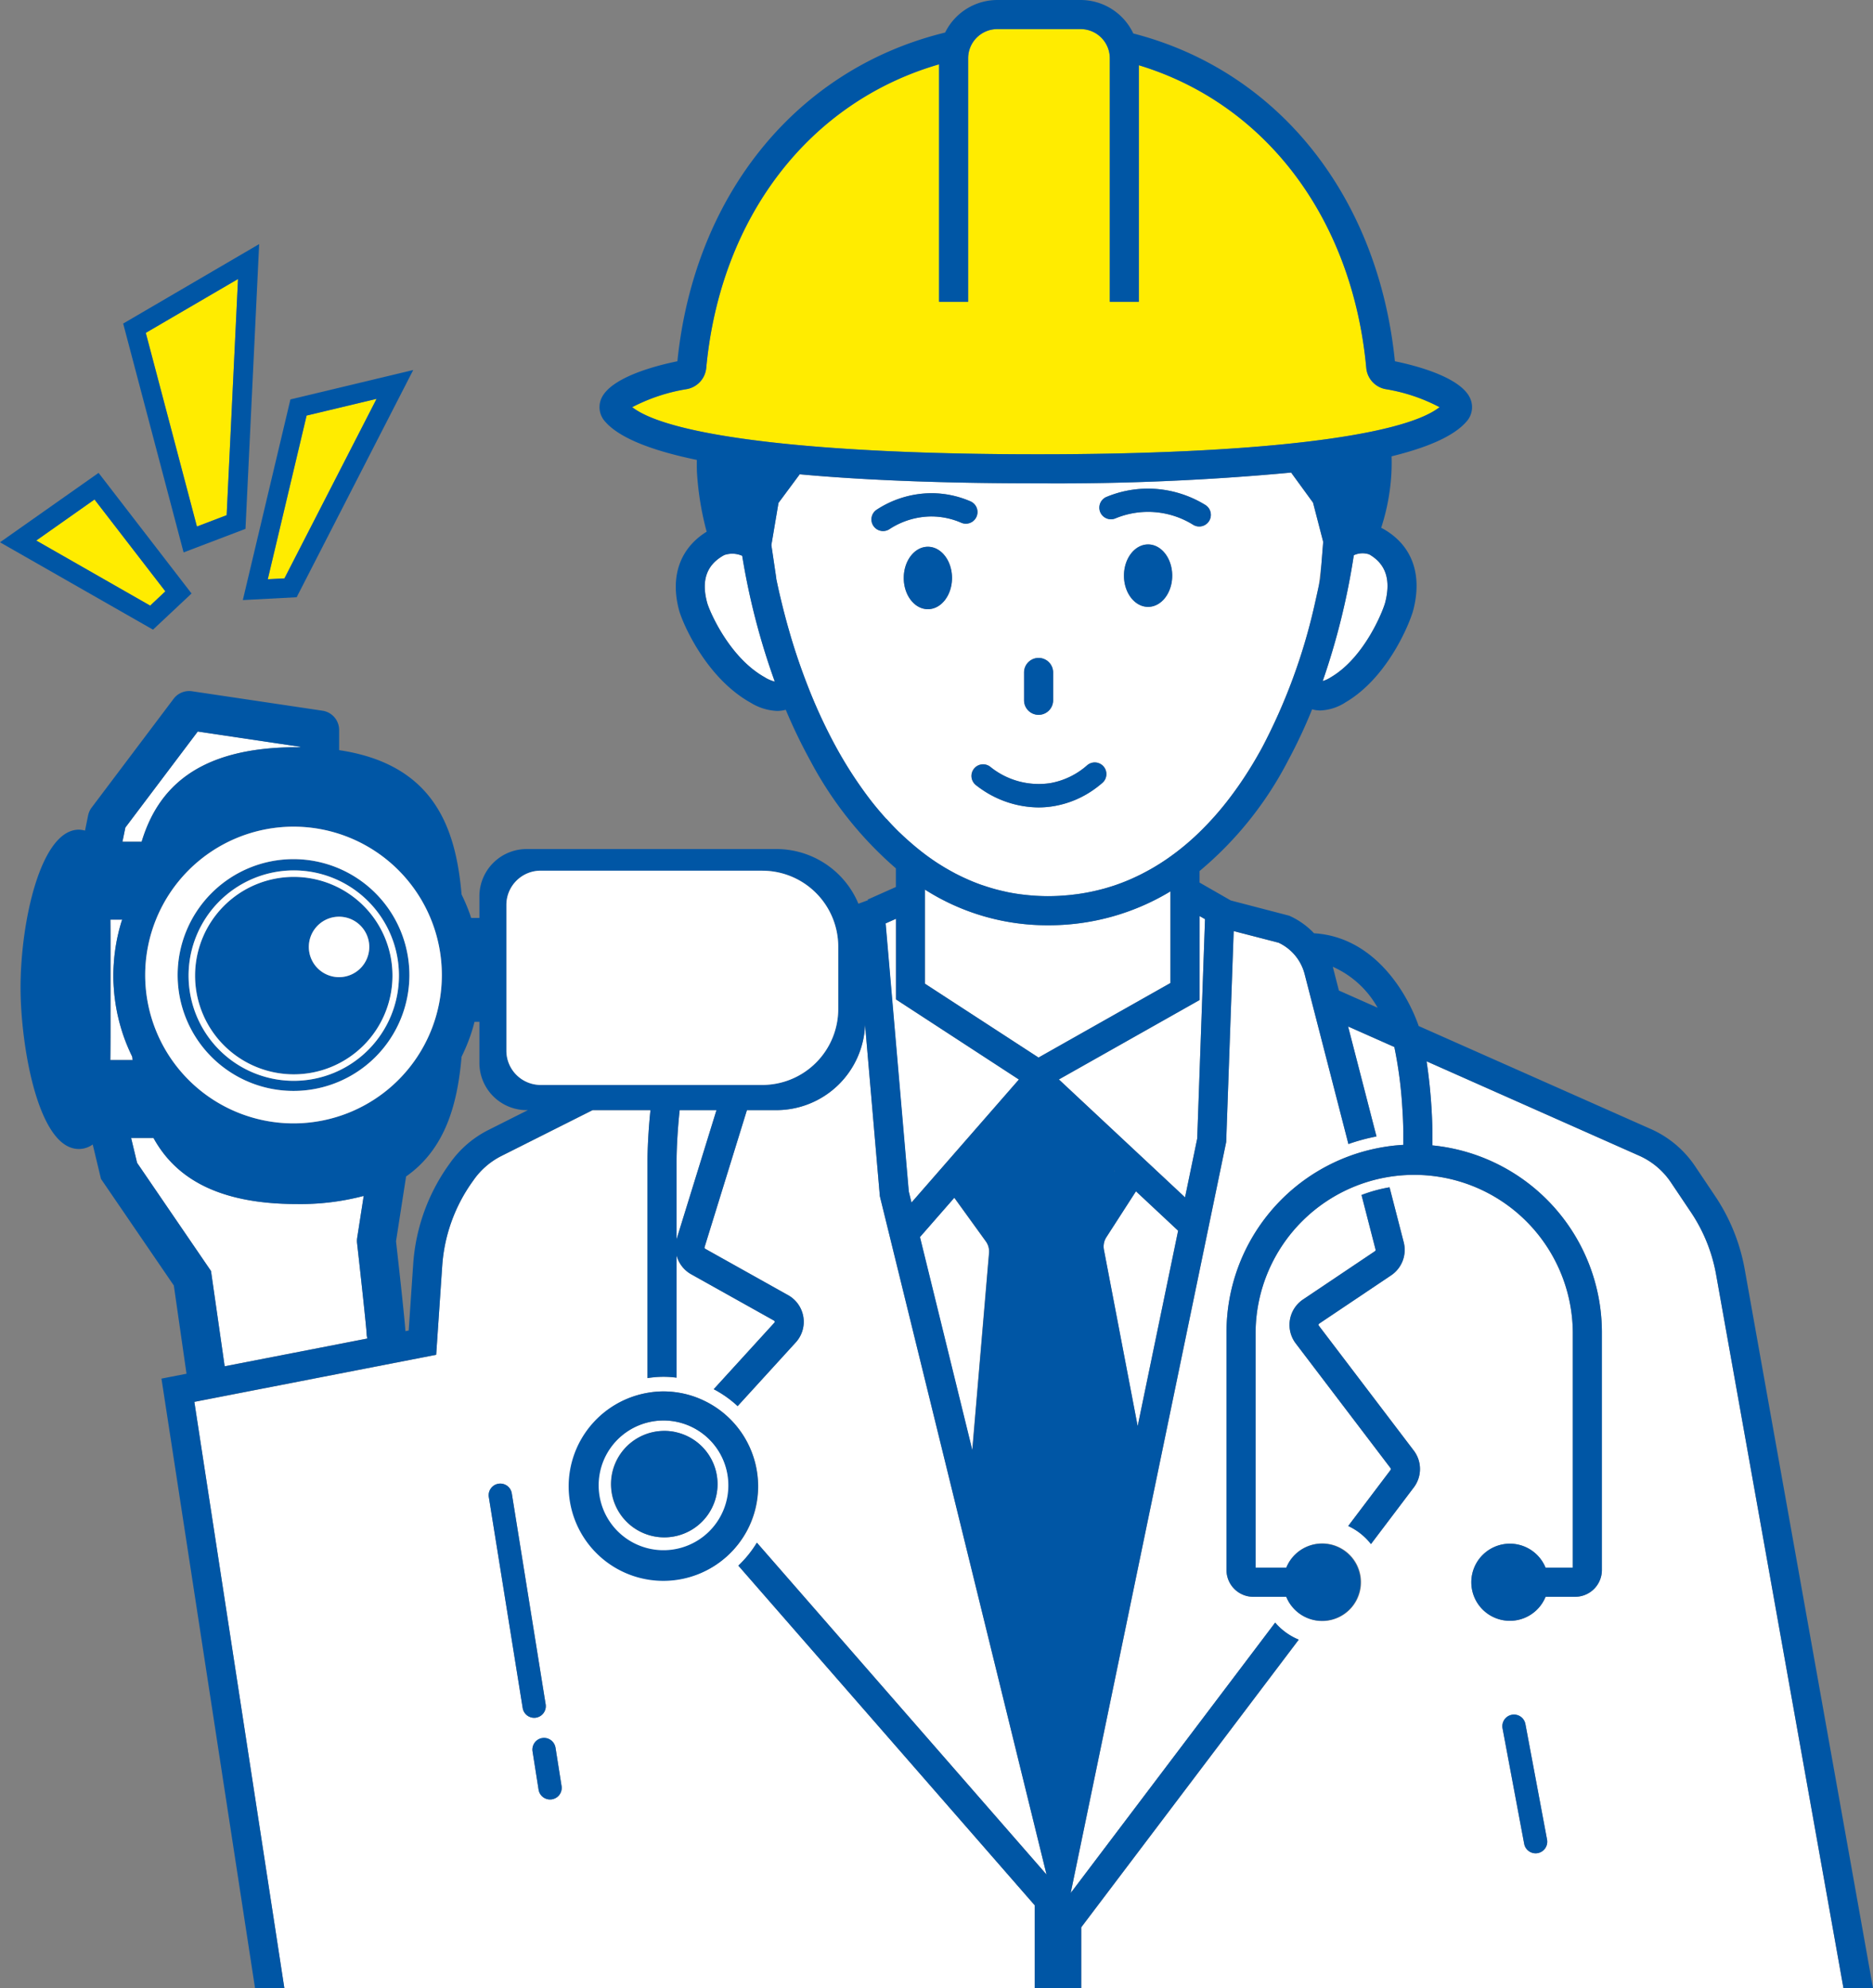 <svg xmlns="http://www.w3.org/2000/svg" width="181.305" height="192.419"><rect width="100%" height="100%" fill="#808080" stroke="none"/><defs><clipPath id="a"><path d="M0 0h181.305v192.419H0z" style="fill:none"/></clipPath><style>.c{fill:#fff}.d{fill:#ffec00}.e{fill:#0056a5}</style></defs><g style="clip-path:url(#a)"><path d="m170.718 149.121-4.6-25.755a15.8 15.8 0 0 0-2.448-6.06l-1.928-2.872a7.25 7.25 0 0 0-3.082-2.589l-20.57-9.13c.231 1.5.382 3.062.468 4.408.062.957.09 1.8.091 2.43v1.3a18.19 18.19 0 0 1 16.41 18.081v23.017a2.593 2.593 0 0 1-2.59 2.59h-2.861a3.731 3.731 0 1 1 0-2.815h2.637v-22.79a15.354 15.354 0 0 0-30.707 0v22.79h2.97a3.757 3.757 0 1 1 .715 3.94 4 4 0 0 1-.383-.489 3.7 3.7 0 0 1-.334-.636h-3.194a2.593 2.593 0 0 1-2.59-2.59v-23.017a18.2 18.2 0 0 1 12.08-17.116 18.3 18.3 0 0 1 5.032-1.019v-1.239c0-.648-.033-1.5-.1-2.437a41 41 0 0 0-.766-5.791l-4.478-1.988 2.755 10.647a19 19 0 0 0-2.717.734l-4.236-16.437a4.62 4.62 0 0 0-2.53-3.05l-4.34-1.122-.726 20.409-.024.116-7.164 34.6-.16.771-7.562 36.517-.141.683.474-.627 19.32-25.546a6 6 0 0 0 2.281 1.65l-20.288 26.827-.763 1.009v5.9h73.776Zm-24.373 16.851a1.126 1.126 0 0 1 1.314.9l2.088 11.14a1.126 1.126 0 1 1-2.213.415l-2.088-11.14a1.126 1.126 0 0 1 .9-1.313m-15.845-18.283 4.118-5.445a.15.15 0 0 0-.018-.16l-9.175-12.067a2.964 2.964 0 0 1 .708-4.256l6.955-4.668a.15.15 0 0 0 .062-.162l-1.356-5.282a14 14 0 0 1 2.714-.744l1.371 5.32a2.97 2.97 0 0 1-1.219 3.2l-6.955 4.667a.15.15 0 0 0-.036.215l9.175 12.068a2.95 2.95 0 0 1 .037 3.539l-4.173 5.518a6 6 0 0 0-2.205-1.75M12.831 102.591c-.01-.1-.021-.209-.03-.314q-.018-.043-.038-.084a18 18 0 0 1-.753-1.783l-.006-.018c-.109-.3-.208-.613-.3-.925l-.023-.082q-.126-.435-.231-.878l-.026-.11q-.1-.425-.174-.857l-.025-.138q-.07-.412-.12-.829l-.022-.173q-.044-.4-.07-.807c0-.063-.011-.127-.014-.19q-.028-.488-.029-.984c-.001-.496.011-.658.029-.983 0-.064.01-.128.014-.191q.026-.407.07-.807l.022-.172q.051-.417.12-.829l.025-.139q.076-.432.174-.857l.026-.11q.1-.444.231-.878l.023-.082c.037-.125.082-.247.121-.371h-1.139c.014 1.233.013 2.634.009 4.237v4.7c0 1.793 0 3.327-.014 4.651ZM28.74 72.315c.108 0 .21 0 .317.006v-.048l-9.915-1.477-7.007 9.293-.284 1.374h1.858c1.536-5.065 5.32-9.149 15.031-9.149m6.747 56.752c-.021-.557-.491-4.923-.925-8.766a2 2 0 0 1 .011-.5l.631-4.061a24 24 0 0 1-6.464.786c-7.869 0-11.844-2.683-13.887-6.4h-2.166l.579 2.412 7.155 10.469 1.325 9.221 13.811-2.688a2 2 0 0 1-.073-.477" class="c"/><path d="M100.59 43.965c20.824 0 35.116-1.695 38.762-4.559a17.1 17.1 0 0 0-5.236-1.749 2.29 2.29 0 0 1-1.857-2.043c-1.34-14.469-9.727-25.57-22.013-29.3v22.894h-2.814V5.639a2.827 2.827 0 0 0-2.824-2.824H96.54a2.827 2.827 0 0 0-2.824 2.824v23.569h-2.814V6.225c-12.575 3.634-21.175 14.8-22.54 29.389a2.3 2.3 0 0 1-1.876 2.043 17.4 17.4 0 0 0-5.286 1.749c3.681 2.864 18.111 4.559 39.134 4.559Z" class="d"/><path d="M87.098 80.602c.371.36.754.7 1.141 1.037q.165.144.334.283c.437.364.881.715 1.339 1.043l.189.133q.325.228.658.446l.112.07q.6.387 1.233.73.17.094.34.185c.187.1.375.19.564.282.151.073.3.143.455.212q.26.12.523.232.455.19.92.358c.14.05.283.094.423.141a21 21 0 0 0 1.105.332q.4.106.8.194l.3.068q.547.11 1.109.189.167.023.337.042.436.054.879.089.176.014.353.026c.4.024.8.04 1.209.04a22 22 0 0 0 1.07-.028q.17-.01.336-.023.358-.023.708-.056.194-.021.384-.045.321-.037.638-.085.193-.03.383-.063a20 20 0 0 0 1.619-.349c.1-.027.208-.053.31-.081q.371-.104.735-.221.092-.027.183-.057.93-.308 1.8-.7l.149-.069q.358-.162.705-.335l.192-.1q.326-.168.645-.346l.185-.1q.327-.188.646-.386c.048-.03.1-.06.145-.09q.356-.225.7-.463l.058-.039a24 24 0 0 0 2.911-2.38 29 29 0 0 0 2.751-3.028l.026-.033a35 35 0 0 0 2.2-3.134l.084-.134q.3-.481.577-.959l.084-.146q.283-.488.543-.968a56 56 0 0 0 5.01-13.568c.168-.766.309-1.4.393-1.768l.085-.405.232-1.959.172-2.174-.981-3.79-2.123-2.913a244 244 0 0 1-24.388 1.04h-.254c-7.435 0-15.682-.207-22.925-.873l-2.056 2.771-.689 4.079.477 3.219h-.012q.17.825.361 1.647.058.247.119.495.141.593.295 1.185l.138.528q.171.64.356 1.276l.106.37q.249.841.519 1.675l.031.092q.254.777.531 1.546l.129.354q.245.671.505 1.333c.04.1.08.207.122.311a51 51 0 0 0 2.2 4.8l.084.155q.39.739.805 1.455l.028.05q.845 1.454 1.789 2.8c.364.518.733 1.028 1.117 1.519l.035.044c.364.464.741.908 1.124 1.344l.266.3c.387.427.78.844 1.186 1.242l.114.107m2.725-21.644c-1.29 0-2.335-1.352-2.335-3.021s1.045-3.021 2.335-3.021 2.336 1.352 2.336 3.021-1.046 3.021-2.336 3.021m21.317-.224c-1.29 0-2.336-1.352-2.336-3.021s1.046-3.021 2.336-3.021 2.334 1.352 2.334 3.021-1.045 3.021-2.334 3.021m-4-10.654a10.5 10.5 0 0 1 3.991-.791h.015a10.66 10.66 0 0 1 5.531 1.579 1.126 1.126 0 0 1-1.177 1.92 8.26 8.26 0 0 0-7.508-.626 1.125 1.125 0 1 1-.853-2.083m-8.005 17a1.407 1.407 0 0 1 2.815 0v2.693a1.407 1.407 0 0 1-2.815 0Zm-3.247 9.147a7.45 7.45 0 0 0 5.808 1.56 7.3 7.3 0 0 0 3.546-1.722 1.126 1.126 0 1 1 1.487 1.692 10 10 0 0 1-.854.669 9.4 9.4 0 0 1-3.792 1.58 9 9 0 0 1-1.562.136 9.85 9.85 0 0 1-5.439-1.716 9 9 0 0 1-.611-.449 1.126 1.126 0 1 1 1.418-1.749m-10.4-22.832a1.126 1.126 0 0 1-.614-2.071 9.75 9.75 0 0 1 5.274-1.593h.014a9.5 9.5 0 0 1 3.808.8 1.127 1.127 0 0 1-.9 2.066 7.3 7.3 0 0 0-2.913-.614h-.011a7.5 7.5 0 0 0-4.052 1.232 1.1 1.1 0 0 1-.612.181m47.08 2.264a2 2 0 0 0-1.506.077 69 69 0 0 1-3.01 12.178 3.2 3.2 0 0 0 .8-.378c3.263-1.921 5.051-6.462 5.245-7.217.565-2.207.065-3.732-1.53-4.66m-62.452.062c-1.7.93-2.239 2.441-1.644 4.621.205.754 2.113 5.292 5.6 7.219a3.4 3.4 0 0 0 .946.4 68 68 0 0 1-3.155-12.175 2.4 2.4 0 0 0-1.745-.07m30.06 130.68-28.691-32.876a10.7 10.7 0 0 0 1.795-2.224l28.039 32.127-.016-.063-16.12-65.592-1.432-16.592a8.6 8.6 0 0 1-8.584 8.261h-2.852l-4.1 13.261a.14.14 0 0 0 .065.161l8.023 4.487a2.954 2.954 0 0 1 .741 4.569l-5.628 6.17a10.6 10.6 0 0 0-2.316-1.638l5.864-6.428a.14.14 0 0 0-.035-.216l-8.024-4.487a2.95 2.95 0 0 1-1.4-1.822v11.841a11 11 0 0 0-1.271-.084 10.5 10.5 0 0 0-1.543.126v-21.035c0-1.13.088-2.973.286-4.9h-5.601l-8.827 4.437a7.3 7.3 0 0 0-2.63 2.244l-.141.2a15.87 15.87 0 0 0-2.96 8.207l-.583 8.592-23.41 4.556 8.714 56.749h72.637v-8.021ZM64.22 134.66a9 9 0 0 1 1.271.1 9 9 0 0 1 2.607.773 9.21 9.21 0 0 1 5.3 8.3 9.1 9.1 0 0 1-1.1 4.35 9.142 9.142 0 1 1-8.075-13.525m-12.335 31.579a1 1 0 0 1-.18.014 1.126 1.126 0 0 1-1.11-.947l-3.276-20.393a1.126 1.126 0 1 1 2.223-.357l3.276 20.393a1.125 1.125 0 0 1-.933 1.29m1.888 2.923.579 3.673a1.126 1.126 0 1 1-2.224.351l-.58-3.673a1.126 1.126 0 0 1 2.224-.35" class="c"/><path d="M65.491 112.351v7.616c.009-.032.011-.065.021-.1l3.843-12.428h-3.563c-.2 1.866-.3 3.725-.3 4.911m30.236 8.912a1.67 1.67 0 0 0-.309-1.117l-3.053-4.225-3.185 3.644-.142.163 5.066 20.617Zm20.39-24.48-13.622 7.689 12.213 11.411 1.179-5.693.756-21.23-.525-.3Zm-8.278 16.608.03-.046-.03-.028Zm-19.621 2.998 10.412-11.912-11.916-7.754v-7.8l-1 .445 2.239 25.939Zm9.857 2.735.034.063v-.02Z" class="c"/><path d="M89.529 86.092v9.106l11 7.155 12.769-7.219v-8.87a22.75 22.75 0 0 1-11.888 3.281 22 22 0 0 1-11.886-3.457m20.434 29.208-2.865 4.442a1.66 1.66 0 0 0-.236 1.215l3.265 17.07 3.917-18.914Z" class="c"/><path d="M168.892 122.871a18.6 18.6 0 0 0-2.882-7.134l-1.928-2.872a10.06 10.06 0 0 0-4.277-3.593L137.327 99.3c-1.036-3.008-4.193-8.618-10.131-8.977a7.5 7.5 0 0 0-2.4-1.7l-5.66-1.476-3.018-1.73V84.3a34.6 34.6 0 0 0 8.546-10.651 50 50 0 0 0 2.348-5 3 3 0 0 0 .8.112 4.85 4.85 0 0 0 2.455-.8c4.119-2.424 6.24-7.754 6.544-8.944.883-3.445-.126-6.212-2.841-7.791a3 3 0 0 0-.273-.141 20.7 20.7 0 0 0 .986-5.229q.045-.844.02-1.693c3.445-.844 6.028-1.942 7.253-3.364a2.08 2.08 0 0 0 .416-2.094c-.786-2.228-5.634-3.394-7.346-3.741-1.619-15.977-11.291-28.11-25.323-31.724A5.64 5.64 0 0 0 104.608 0H96.54a5.64 5.64 0 0 0-5.052 3.149l-.312.079C76.987 6.83 67.205 18.972 65.571 34.965c-1.729.347-6.622 1.513-7.417 3.741a2.07 2.07 0 0 0 .42 2.094c1.413 1.627 4.622 2.829 8.878 3.711 0 .389-.006.778.011 1.163a28.6 28.6 0 0 0 .942 5.785c-2.585 1.593-3.558 4.347-2.665 7.625.325 1.191 2.584 6.526 6.952 8.942a5.25 5.25 0 0 0 2.535.779 3.4 3.4 0 0 0 .834-.111 52 52 0 0 0 2.4 4.969 36.1 36.1 0 0 0 8.258 10.376v1.806l-2.726 1.214.028.064-.927.34a8.61 8.61 0 0 0-7.937-5.291H50.974a4.574 4.574 0 0 0-4.569 4.568v2.1h-.8c-.043-.131-.082-.264-.128-.394l-.006-.017a18 18 0 0 0-.756-1.789l-.036-.079c-.546-6.277-2.552-12.574-11.852-13.961v-1.952a1.884 1.884 0 0 0-1.607-1.864L18.589 66.9a1.89 1.89 0 0 0-1.783.729l-7.935 10.53a1.9 1.9 0 0 0-.341.753l-.3 1.476a2.3 2.3 0 0 0-.6-.09c-3.681 0-5.641 8.881-5.641 15.292 0 5.443 1.655 15.611 5.641 15.611a2.3 2.3 0 0 0 1.345-.437l.8 3.332 7.052 10.318 1.227 8.538-2.424.472 9.058 58.994h2.839l-8.714-56.748 23.41-4.557.583-8.592a15.87 15.87 0 0 1 2.959-8.207l.142-.2a7.3 7.3 0 0 1 2.63-2.243l8.827-4.437h5.6c-.2 1.932-.284 3.774-.286 4.9v21.035a9.6 9.6 0 0 1 2.814-.041v-11.833a2.95 2.95 0 0 0 1.4 1.822l8.024 4.487a.13.13 0 0 1 .07.1.13.13 0 0 1-.035.117l-5.864 6.428a10.6 10.6 0 0 1 2.316 1.638l5.628-6.169a2.954 2.954 0 0 0-.741-4.569l-8.023-4.487a.14.14 0 0 1-.065-.161l4.1-13.261h2.852a8.6 8.6 0 0 0 8.584-8.261l1.432 16.593 16.12 65.591.016.063L73.265 149.3a10.6 10.6 0 0 1-1.795 2.224l28.694 32.876v8.021h4.5v-5.9l.763-1.009 20.289-26.827a6 6 0 0 1-2.281-1.65l-19.32 25.546-.474.627.141-.683 7.562-36.518.16-.771 7.164-34.6.024-.117.727-20.409 4.34 1.122a4.62 4.62 0 0 1 2.53 3.05l4.236 16.437a19 19 0 0 1 2.717-.734l-2.745-10.642 4.477 1.987a41 41 0 0 1 .767 5.791c.063.94.095 1.79.1 2.437v1.242a18 18 0 0 0-2.315.286 18.16 18.16 0 0 0-14.8 17.849v23.016a2.593 2.593 0 0 0 2.59 2.589h3.194a3.7 3.7 0 0 0 .333.636 4 4 0 0 0 .383.49 3.731 3.731 0 1 0-.715-3.94h-2.97v-22.793a15.354 15.354 0 0 1 30.707 0v22.791h-2.636a3.732 3.732 0 1 0 0 2.814h2.86a2.59 2.59 0 0 0 2.59-2.589v-23.016a18.19 18.19 0 0 0-16.409-18.081v-1.3c0-.626-.03-1.473-.091-2.43a51 51 0 0 0-.469-4.408l20.57 9.131a7.24 7.24 0 0 1 3.082 2.589l1.928 2.872a15.8 15.8 0 0 1 2.448 6.06l4.6 25.755 7.728 43.3h2.859ZM42.77 94.364a14.358 14.358 0 1 1-14.358-14.358A14.374 14.374 0 0 1 42.77 94.364M12.136 80.09l7.006-9.29 9.915 1.477v.048c-.107 0-.209-.006-.317-.006-9.71 0-13.494 4.084-15.03 9.15h-1.859Zm-1.441 17.85v-4.7c0-1.6.005-3.005-.009-4.237h1.141c-.039.124-.084.246-.121.371l-.023.082q-.126.435-.231.878l-.026.11q-.1.425-.174.857l-.025.139q-.07.411-.12.828l-.022.173q-.044.4-.07.807c0 .063-.011.127-.014.19q-.028.488-.029.984c-.001.496.011.658.029.983 0 .064.01.128.014.191q.026.407.07.807l.022.173q.051.416.12.828l.025.139q.076.432.174.857l.026.109q.1.444.231.878l.023.082a19 19 0 0 0 .306.943 18 18 0 0 0 .753 1.784l.038.084.03.314H10.68c.018-1.325.019-2.859.014-4.652m11.055 34.292-1.322-9.223-7.155-10.469-.579-2.412h2.163c2.043 3.712 6.018 6.4 13.887 6.4a24 24 0 0 0 6.464-.786l-.631 4.061a2 2 0 0 0-.011.5c.433 3.842.9 8.209.925 8.766a2 2 0 0 0 .073.477Zm25.524-22.87a10.1 10.1 0 0 0-3.649 3.112l-.142.2a18.7 18.7 0 0 0-3.484 9.661l-.437 6.433-.316.061c-.073-1.175-.58-5.764-.91-8.7l.974-6.272c3.878-2.719 4.986-7.155 5.37-11.58l.038-.084a18 18 0 0 0 .753-1.783l.008-.022a17 17 0 0 0 .323-1.003c.048-.163.087-.329.13-.494h.475v3.979a4.574 4.574 0 0 0 4.569 4.568h.124Zm18.239 10.506c-.01.033-.012.065-.021.1v-7.62c0-1.186.1-3.045.3-4.911h3.564Zm15.629-22.211A7.353 7.353 0 0 1 73.797 105h-21.47a3.316 3.316 0 0 1-3.312-3.312v-14.11a3.316 3.316 0 0 1 3.312-3.312h21.47a7.353 7.353 0 0 1 7.344 7.344Zm52.942-39.338c-.193.756-1.982 5.3-5.245 7.217a3.2 3.2 0 0 1-.8.378 69 69 0 0 0 3.01-12.178 1.98 1.98 0 0 1 1.506-.077c1.595.928 2.1 2.453 1.53 4.66m-2.643-7.551v-.007l.016.005h-.016m-70.24-11.362a17.4 17.4 0 0 1 5.286-1.749 2.3 2.3 0 0 0 1.876-2.043c1.364-14.591 9.964-25.755 22.539-29.389v22.982h2.814V5.639a2.827 2.827 0 0 1 2.824-2.824h8.068a2.827 2.827 0 0 1 2.819 2.824v23.568h2.814V6.315c12.286 3.729 20.673 14.83 22.013 29.3a2.29 2.29 0 0 0 1.857 2.043 17.1 17.1 0 0 1 5.236 1.749c-3.646 2.864-17.938 4.559-38.762 4.559h-.255c-21.024 0-35.453-1.695-39.134-4.559m12.858 26.156c-3.485-1.927-5.393-6.465-5.6-7.219-.594-2.18-.056-3.692 1.645-4.621a2.4 2.4 0 0 1 1.744.07 68 68 0 0 0 3.155 12.175 3.4 3.4 0 0 1-.946-.4m11.742 13.684-.265-.3a31 31 0 0 1-1.124-1.344l-.035-.045q-.574-.738-1.117-1.519a40 40 0 0 1-1.79-2.8l-.028-.05q-.415-.716-.806-1.455c-.027-.052-.055-.1-.082-.156a51 51 0 0 1-2.2-4.8c-.041-.1-.082-.207-.122-.31q-.26-.662-.505-1.334l-.129-.354q-.275-.769-.531-1.546l-.031-.092q-.271-.833-.519-1.675l-.106-.369q-.185-.637-.356-1.277l-.139-.528q-.153-.592-.294-1.185l-.119-.494a67 67 0 0 1-.361-1.648h.011l-.476-3.22.689-4.079 2.055-2.771c7.242.666 15.49.874 22.925.874h.255a244 244 0 0 0 24.388-1.041l2.122 2.913.982 3.79-.173 2.173-.1 1.3h.011c-.043.22-.094.437-.138.657l-.085.405q-.186.889-.393 1.767a56 56 0 0 1-5.01 13.565q-.261.48-.543.968l-.084.146q-.278.478-.577.959l-.084.134a36 36 0 0 1-2.2 3.134l-.026.033a29 29 0 0 1-2.751 3.028 24 24 0 0 1-2.911 2.38l-.058.04q-.345.237-.7.462l-.146.09q-.318.2-.645.386l-.185.106q-.318.178-.645.346l-.192.1a26 26 0 0 1-.7.335l-.149.069q-.873.388-1.8.7-.09.03-.183.057-.362.117-.734.22c-.1.029-.207.054-.31.081a21 21 0 0 1-.999.233 18 18 0 0 1-1.004.18q-.315.048-.638.085l-.384.045q-.351.034-.708.056-.167.013-.336.024-.528.027-1.07.028-.611-.002-1.209-.04-.178-.011-.353-.026c-.3-.023-.589-.053-.879-.089q-.17-.02-.338-.042a19 19 0 0 1-1.109-.19c-.1-.02-.2-.046-.3-.068q-.4-.089-.8-.193-.219-.058-.437-.122a17 17 0 0 1-.667-.21c-.141-.047-.284-.091-.423-.141q-.465-.167-.92-.358-.263-.112-.523-.232-.229-.1-.455-.212a23 23 0 0 1-.564-.282q-.17-.091-.34-.185-.627-.343-1.234-.73l-.112-.07q-.332-.216-.658-.446l-.188-.133a24 24 0 0 1-1.673-1.326 26 26 0 0 1-1.141-1.037l-.114-.107q-.608-.6-1.186-1.242m8.312 61.092-5.067-20.617.142-.163 3.185-3.644 3.053 4.225a1.66 1.66 0 0 1 .31 1.117Zm-5.888-23.955-.264-1.078-2.239-25.94 1-.445v7.8l11.893 7.755Zm12.29-14.034-11-7.151v-9.108a22 22 0 0 0 11.887 3.457 22.75 22.75 0 0 0 11.887-3.281v8.87Zm9.6 35.672-3.266-17.07a1.66 1.66 0 0 1 .237-1.216l2.864-4.441 4.081 3.813Zm-2.284-24.634v-.073l.03.028Zm8.048-3.2-1.179 5.693-12.213-11.411 13.622-7.689v-8.125l.525.3Zm13.714-14.323-.587-2.28q-.002-.011-.007-.021a9.28 9.28 0 0 1 4.344 3.965Z" class="e"/><path d="m132.709 149.438 4.173-5.518a2.95 2.95 0 0 0-.038-3.54l-9.175-12.068a.14.14 0 0 1-.029-.115.14.14 0 0 1 .065-.1l6.955-4.667a2.97 2.97 0 0 0 1.219-3.2l-1.371-5.32a14 14 0 0 0-2.714.745l1.36 5.278a.15.15 0 0 1-.062.162l-6.955 4.668a2.964 2.964 0 0 0-.708 4.256l9.175 12.068a.15.15 0 0 1 .018.159l-4.118 5.445a6 6 0 0 1 2.205 1.75M89.82 52.916c-1.29 0-2.335 1.352-2.335 3.021s1.046 3.021 2.335 3.021 2.335-1.352 2.335-3.021-1.045-3.021-2.335-3.021m21.316-.224c-1.29 0-2.335 1.352-2.335 3.021s1.046 3.021 2.335 3.021 2.335-1.352 2.335-3.021-1.046-3.021-2.335-3.021m-10.6 16.492a1.407 1.407 0 0 0 1.407-1.407v-2.693a1.407 1.407 0 1 0-2.814 0v2.693a1.407 1.407 0 0 0 1.407 1.407m7.455-19.02a8.25 8.25 0 0 1 7.508.626 1.126 1.126 0 1 0 1.176-1.921 10.64 10.64 0 0 0-5.531-1.579h-.015a10.5 10.5 0 0 0-3.989.79 1.126 1.126 0 1 0 .851 2.084m-17.837-.179a7.3 7.3 0 0 1 2.913.614 1.127 1.127 0 0 0 .9-2.066 9.5 9.5 0 0 0-3.808-.8h-.014a9.75 9.75 0 0 0-5.275 1.593 1.126 1.126 0 0 0 1.225 1.89 7.5 7.5 0 0 1 4.053-1.232Zm4.143 24.411a1.125 1.125 0 0 0 .166 1.583c.14.114.347.271.611.449a9.85 9.85 0 0 0 5.438 1.716 9 9 0 0 0 1.562-.136 9.4 9.4 0 0 0 3.792-1.58 10 10 0 0 0 .854-.669 1.126 1.126 0 0 0-1.486-1.692 7.3 7.3 0 0 1-3.547 1.722 7.45 7.45 0 0 1-5.808-1.559 1.125 1.125 0 0 0-1.584.166m-44.751 70.158a1.126 1.126 0 1 0-2.223.357l3.273 20.393a1.126 1.126 0 0 0 1.11.947 1 1 0 0 0 .18-.014 1.126 1.126 0 0 0 .933-1.29Zm2.008 24.957.579 3.673a1.126 1.126 0 1 0 2.224-.351l-.579-3.672a1.126 1.126 0 1 0-2.224.351" class="e"/><path d="M57.861 143.835a6.347 6.347 0 1 0 8.212-6.083 6 6 0 0 0-.581-.149 6.376 6.376 0 0 0-7.631 6.232m6.447-5.35a5 5 0 0 1 1.005.1q.09.02.178.042a5.15 5.15 0 0 1-1.183 10.161h-.043a5.15 5.15 0 0 1 .043-10.3" class="c"/><path d="M55.046 143.835a9.164 9.164 0 1 0 13.052-8.3 8.93 8.93 0 0 0-5.421-.731 9.18 9.18 0 0 0-7.631 9.034m10.445-6.232c.2.04.391.091.582.149a6.277 6.277 0 1 1-.582-.149m82.046 40.82a1.126 1.126 0 1 0 2.213-.415l-2.088-11.14a1.126 1.126 0 1 0-2.213.415Z" class="e"/><path d="M59.157 143.636a5.15 5.15 0 0 0 5.108 5.149h.043a5.149 5.149 0 0 0 1.183-10.161q-.088-.023-.178-.042a5.156 5.156 0 0 0-6.157 5.052" class="e"/><path d="M73.797 84.266H52.332a3.316 3.316 0 0 0-3.313 3.312v14.112a3.317 3.317 0 0 0 3.313 3.313h21.465a7.353 7.353 0 0 0 7.344-7.345v-6.044a7.353 7.353 0 0 0-7.344-7.344" class="c"/><path d="M28.435 103.974a9.554 9.554 0 1 0-9.553-9.554 9.565 9.565 0 0 0 9.553 9.554m4.387-15.253a2.925 2.925 0 1 1-2.925 2.925 2.925 2.925 0 0 1 2.925-2.925" class="e"/><path d="M17.195 94.364a11.217 11.217 0 1 0 11.217-11.217 11.23 11.23 0 0 0-11.217 11.217m21.423.056a10.182 10.182 0 1 1-10.182-10.182A10.193 10.193 0 0 1 38.621 94.42" class="e"/><path d="M14.054 94.364a14.358 14.358 0 1 0 14.358-14.358 14.374 14.374 0 0 0-14.358 14.358m25.575 0a11.217 11.217 0 1 1-11.217-11.217 11.23 11.23 0 0 1 11.217 11.217" class="c"/><path d="M18.254 94.421a10.182 10.182 0 1 0 10.182-10.182 10.193 10.193 0 0 0-10.182 10.182m10.182-9.553a9.554 9.554 0 1 1-9.553 9.553 9.564 9.564 0 0 1 9.553-9.553" class="c"/><path d="M32.819 94.57a2.925 2.925 0 1 0-2.925-2.925 2.925 2.925 0 0 0 2.925 2.925" class="c"/><path d="m21.939 49.86 1.1-22.857-8.927 5.211 4.948 18.739Z" class="d"/><path d="m23.762 51.183 1.325-27.56-13.164 7.692 5.849 22.148Zm-.721-24.18-1.1 22.857-2.879 1.1-4.951-18.745Z" class="e"/><path d="m29.679 40.218-3.758 15.843 1.613-.085 8.921-17.38Z" class="d"/><path d="m28.113 38.656-4.607 19.42 5.21-.275L40 35.809Zm-.579 17.321-1.614.085 3.759-15.843 6.773-1.618Z" class="e"/><path d="m3.509 52.317 11.027 6.3 1.47-1.38-6.857-8.889Z" class="d"/><path d="m0 52.484 14.81 8.455 3.732-3.5-9-11.673Zm14.536 6.129-11.027-6.3 5.639-3.974 6.857 8.889Z" class="e"/></g></svg>